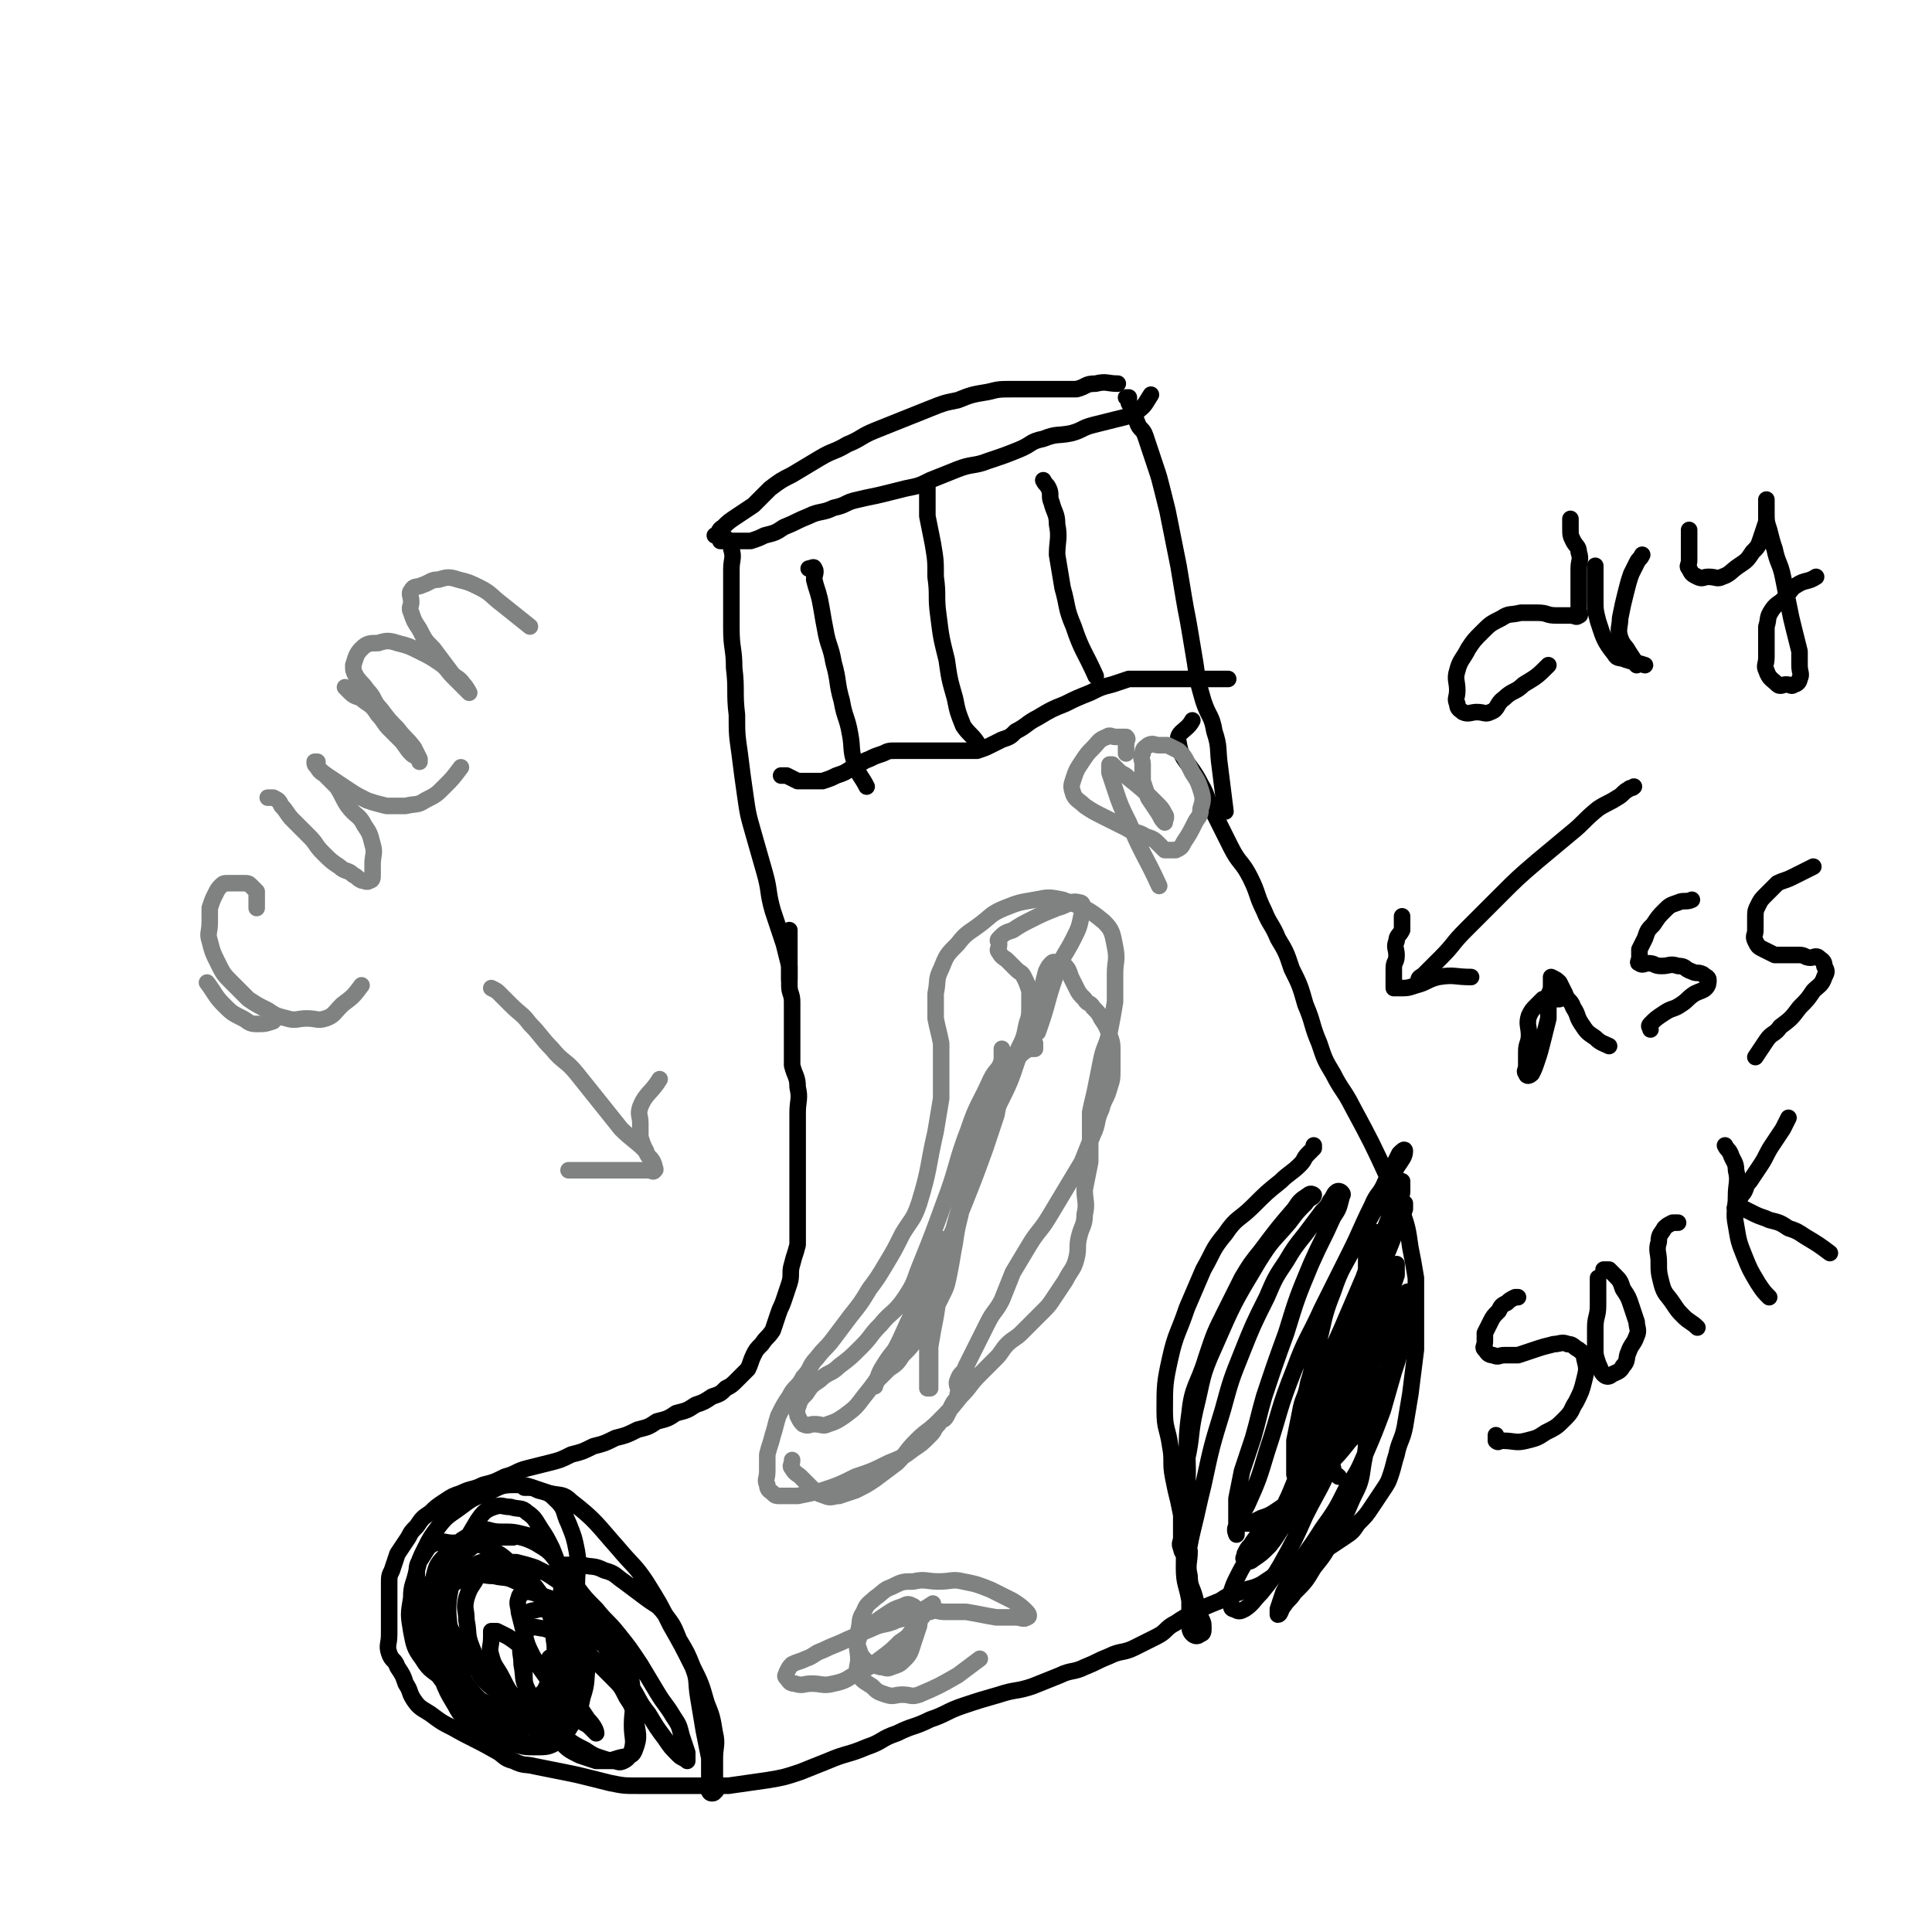 <svg viewBox='0 0 700 700' version='1.1' xmlns='http://www.w3.org/2000/svg' xmlns:xlink='http://www.w3.org/1999/xlink'><g fill='none' stroke='rgb(0,0,0)' stroke-width='6' stroke-linecap='round' stroke-linejoin='round'><path d='M263,195c0,0 0,0 0,0 0,0 0,0 0,0 1,2 2,2 2,4 1,3 0,4 0,7 0,5 0,5 0,10 0,6 0,6 0,12 0,7 1,7 1,14 1,8 0,9 1,17 0,7 0,7 1,14 1,8 1,8 2,15 1,7 1,7 3,14 2,7 2,7 4,14 2,7 1,7 3,14 2,6 2,6 4,12 1,4 1,4 2,8 0,2 0,3 0,5 '/><path d='M261,196c0,0 0,0 0,0 0,0 0,0 0,0 1,0 1,0 1,0 1,0 1,0 2,0 1,0 1,0 2,0 1,0 1,0 2,0 2,0 2,0 4,0 3,-1 3,-1 5,-2 4,-1 4,-1 7,-3 5,-2 4,-2 9,-4 4,-2 5,-1 9,-3 5,-1 4,-2 9,-3 4,-1 5,-1 9,-2 4,-1 4,-1 8,-2 5,-1 5,-1 9,-3 5,-2 5,-2 10,-4 5,-2 6,-1 11,-3 6,-2 6,-2 11,-4 5,-2 4,-3 9,-4 5,-2 5,-1 10,-2 4,-1 4,-2 8,-3 4,-1 4,-1 8,-2 4,-1 5,-1 8,-3 3,-2 3,-3 5,-6 '/><path d='M259,194c0,0 0,0 0,0 0,0 0,0 0,0 2,-1 1,-2 3,-3 2,-2 2,-2 5,-4 3,-2 3,-2 6,-4 3,-3 3,-3 6,-6 4,-3 4,-3 8,-5 5,-3 5,-3 10,-6 5,-3 5,-2 10,-5 5,-2 5,-3 10,-5 5,-2 5,-2 10,-4 5,-2 5,-2 10,-4 5,-2 5,-2 10,-3 5,-2 5,-2 11,-3 4,-1 4,-1 9,-1 4,0 5,0 9,0 4,0 4,0 7,0 4,0 4,0 7,0 4,-1 3,-2 7,-2 4,-1 4,0 8,0 '/><path d='M408,144c0,0 0,0 0,0 1,0 1,0 1,0 0,1 0,1 0,2 1,2 1,1 2,3 1,2 0,2 1,4 1,3 2,2 3,5 1,3 1,3 2,6 1,3 1,3 2,6 1,3 1,3 2,7 1,4 1,4 2,8 2,10 2,10 4,20 1,6 1,6 2,12 1,6 1,5 2,11 1,6 1,6 2,12 1,7 1,7 3,14 2,6 3,5 4,11 2,6 1,6 2,13 1,8 1,8 2,16 '/><path d='M293,206c0,0 0,0 0,0 1,0 2,-1 2,0 1,1 0,2 0,4 1,4 1,3 2,7 1,5 1,6 2,11 1,6 2,6 3,12 2,7 1,7 3,14 1,6 2,6 3,12 1,5 0,6 2,11 1,4 2,4 4,8 '/><path d='M336,176c0,0 0,0 0,0 0,0 0,0 0,0 0,2 0,2 0,4 0,4 0,4 0,7 1,5 1,5 2,10 1,6 1,6 1,12 1,7 0,7 1,14 1,8 1,8 3,16 1,7 1,7 3,14 1,5 1,5 3,10 2,3 3,3 5,6 '/><path d='M378,174c0,0 0,0 0,0 1,2 1,1 2,3 1,2 0,3 1,5 1,4 2,4 2,8 1,5 0,6 0,11 1,6 1,6 2,12 2,7 1,7 4,14 3,9 4,9 8,18 '/><path d='M283,281c0,0 0,0 0,0 1,0 1,0 2,0 2,1 2,1 4,2 2,0 2,0 4,0 3,0 3,0 5,0 3,-1 3,-1 5,-2 3,-1 3,-1 6,-3 3,-1 3,-2 6,-3 2,-1 2,-1 5,-2 2,-1 2,-1 5,-1 1,0 2,0 3,0 2,0 2,0 3,0 2,0 2,0 3,0 2,0 2,0 3,0 2,0 2,0 4,0 2,0 2,0 4,0 2,0 2,0 4,0 3,0 3,0 5,0 3,-1 3,-1 5,-2 2,-1 2,-1 4,-2 3,-1 3,-1 5,-3 4,-2 4,-3 8,-5 5,-3 5,-3 10,-5 4,-2 4,-2 9,-4 4,-2 4,-2 8,-3 3,-1 3,-1 6,-2 2,0 3,0 5,0 2,0 2,0 4,0 3,0 3,0 5,0 2,0 2,0 4,0 3,0 3,0 5,0 4,0 4,0 7,0 3,0 3,0 6,0 '/><path d='M286,337c0,0 0,0 0,0 0,0 0,0 0,0 0,1 0,1 0,2 0,2 0,2 0,3 0,2 0,2 0,4 0,3 0,3 0,5 0,3 0,3 0,6 0,3 1,3 1,6 0,3 0,4 0,7 0,4 0,4 0,8 0,4 0,4 0,8 1,4 2,4 2,8 1,4 0,5 0,9 0,5 0,5 0,9 0,5 0,5 0,9 0,4 0,4 0,8 0,4 0,4 0,8 0,4 0,4 0,7 0,4 0,4 0,7 -1,4 -1,3 -2,7 -1,3 0,4 -1,7 -1,3 -1,3 -2,6 -1,3 -1,2 -2,5 -1,3 -1,3 -2,6 -2,3 -2,2 -4,5 -2,2 -2,2 -3,4 -1,2 -1,3 -2,5 -2,2 -2,2 -4,4 -2,2 -2,2 -4,3 -2,2 -2,2 -5,3 -3,2 -3,2 -6,3 -3,2 -3,2 -7,3 -3,2 -3,2 -7,3 -3,2 -3,2 -7,3 -4,2 -4,2 -8,3 -4,2 -4,2 -8,3 -4,2 -4,2 -8,3 -4,2 -4,2 -8,3 -4,1 -4,1 -8,2 -4,1 -4,2 -8,3 -4,2 -4,2 -8,3 -4,2 -4,1 -8,3 -3,1 -3,1 -6,3 -3,2 -3,2 -5,4 -3,2 -3,2 -5,5 -2,2 -2,2 -3,4 -2,3 -2,3 -4,6 -1,3 -1,3 -2,6 -1,2 -1,2 -1,5 0,3 0,3 0,6 0,3 0,3 0,6 0,3 0,3 0,6 0,4 -1,4 0,7 1,3 2,2 3,5 2,3 2,3 3,6 2,3 1,3 3,6 2,3 3,3 6,5 4,3 4,3 8,5 7,4 8,4 15,8 4,2 3,3 7,4 4,2 4,1 8,2 5,1 5,1 10,2 5,1 5,1 9,2 4,1 4,1 8,2 5,1 5,1 10,1 5,0 6,0 11,0 6,0 6,0 11,0 6,0 6,0 11,0 7,-1 7,-1 14,-2 6,-1 6,-1 12,-3 5,-2 5,-2 10,-4 7,-3 7,-2 14,-5 6,-2 5,-3 11,-5 6,-3 6,-2 12,-5 6,-2 6,-3 12,-5 6,-2 6,-2 13,-4 6,-2 6,-1 12,-3 5,-2 5,-2 10,-4 4,-2 5,-1 9,-3 5,-2 4,-2 9,-4 4,-2 5,-1 9,-3 4,-2 4,-2 8,-4 4,-2 3,-3 7,-5 3,-2 3,-2 7,-4 4,-2 4,-2 9,-4 3,-2 3,-2 7,-3 4,-2 4,-1 8,-3 3,-2 3,-2 6,-4 3,-2 3,-1 6,-3 3,-1 3,-1 6,-3 3,-1 3,-1 6,-3 3,-2 3,-2 6,-4 3,-2 3,-2 5,-5 3,-3 3,-3 5,-6 2,-3 2,-3 4,-6 2,-3 2,-3 3,-6 1,-3 1,-4 2,-7 1,-5 2,-5 3,-10 1,-6 1,-6 2,-12 1,-8 1,-8 2,-16 0,-7 0,-7 0,-15 0,-5 0,-6 0,-11 -1,-6 -1,-6 -2,-11 -1,-7 -1,-7 -3,-13 -2,-6 -2,-6 -5,-12 -6,-13 -6,-13 -13,-26 -3,-6 -4,-6 -7,-12 -3,-5 -3,-5 -5,-11 -3,-7 -2,-7 -5,-14 -2,-7 -2,-7 -5,-13 -2,-6 -2,-6 -5,-11 -2,-5 -3,-5 -5,-10 -3,-6 -2,-6 -5,-12 -3,-6 -4,-5 -7,-11 -3,-6 -3,-6 -6,-12 -3,-5 -2,-6 -5,-11 -4,-8 -7,-8 -8,-15 -1,-4 3,-4 5,-8 '/><path d='M476,415c0,0 0,0 0,0 0,1 0,1 0,1 -1,1 -1,1 -2,2 -2,2 -1,2 -3,4 -3,3 -4,3 -7,6 -5,4 -5,4 -10,9 -5,5 -6,4 -10,10 -5,6 -4,6 -8,13 -3,7 -3,7 -6,14 -3,9 -4,9 -6,18 -2,9 -2,10 -2,19 0,7 1,6 2,13 1,5 0,6 1,11 1,5 1,5 2,9 1,5 1,5 2,9 1,5 1,4 2,9 0,4 -1,5 0,9 0,4 1,4 2,8 1,4 1,3 2,7 1,2 1,2 1,4 0,1 0,2 -1,2 -1,1 -2,1 -3,0 -1,-1 -1,-2 -1,-4 0,-4 0,-4 0,-8 -1,-6 -2,-6 -2,-12 0,-13 1,-13 1,-27 1,-14 -1,-15 1,-29 1,-10 3,-10 6,-20 3,-9 3,-9 7,-17 3,-6 3,-6 6,-12 3,-5 3,-5 7,-10 6,-8 6,-8 12,-15 2,-3 2,-3 5,-5 1,-1 2,0 2,0 0,1 -2,1 -3,3 -3,3 -3,3 -6,7 -6,7 -6,6 -11,14 -9,15 -9,15 -16,31 -5,11 -4,11 -7,23 -2,9 -1,9 -3,18 -1,6 -1,6 -2,12 0,4 0,5 0,9 0,4 0,4 0,7 0,2 -1,2 0,4 0,1 1,3 2,2 1,-2 1,-4 2,-8 2,-8 2,-9 4,-17 3,-14 3,-14 7,-27 3,-11 3,-11 7,-21 4,-10 4,-10 9,-20 3,-7 3,-7 7,-13 3,-5 3,-5 7,-10 3,-4 3,-4 6,-8 2,-2 2,-2 3,-4 1,-1 1,-2 2,-3 1,-1 2,0 2,0 1,1 0,1 0,2 -1,4 -1,4 -3,7 -4,9 -4,8 -8,17 -5,12 -5,12 -9,25 -4,11 -4,11 -8,23 -2,7 -2,8 -4,15 -2,6 -2,6 -4,12 -1,5 -1,5 -2,10 0,3 0,4 0,7 0,2 0,2 0,4 0,1 0,2 0,2 0,0 -1,-2 0,-3 1,-4 2,-4 4,-8 4,-9 4,-9 7,-19 5,-15 4,-15 10,-30 4,-11 5,-11 10,-22 5,-10 5,-10 10,-20 4,-8 4,-9 8,-17 2,-5 3,-4 5,-9 2,-3 2,-3 3,-6 1,-2 1,-2 2,-4 1,-1 2,-2 2,-1 0,2 -1,3 -3,6 -2,5 -2,5 -5,10 -5,9 -5,9 -10,18 -4,8 -5,8 -8,17 -4,10 -3,10 -6,21 -2,6 -1,6 -3,12 -1,6 -2,5 -3,11 -1,5 -1,5 -2,10 0,3 0,3 0,6 0,3 0,5 0,6 0,1 0,-1 0,-2 1,-5 2,-4 3,-9 3,-10 2,-11 6,-21 4,-13 5,-13 10,-25 3,-7 3,-7 6,-14 2,-6 3,-5 5,-11 2,-5 2,-5 4,-10 1,-4 2,-3 3,-7 1,-2 1,-2 2,-5 0,-1 0,-2 0,-2 0,1 0,2 0,4 -1,5 -1,5 -3,9 -6,16 -6,16 -13,31 -3,7 -3,7 -6,14 -2,5 -2,5 -3,11 -1,4 -1,4 -2,8 -1,3 -1,3 -2,6 0,1 0,2 0,3 0,1 0,1 0,1 0,0 0,0 0,0 1,-3 1,-3 2,-6 2,-6 2,-6 4,-12 5,-13 5,-13 10,-25 2,-6 3,-6 5,-12 2,-5 2,-5 4,-10 1,-4 2,-3 3,-7 1,-2 1,-2 2,-5 0,-1 0,-2 0,-2 -1,2 -1,3 -2,6 -2,6 -2,6 -4,11 -3,7 -3,6 -6,13 -3,7 -2,8 -5,15 -2,6 -2,6 -4,12 -2,6 -2,6 -3,12 -1,5 -1,5 -2,10 0,5 0,5 0,10 0,4 -1,4 0,7 0,2 1,2 2,3 '/><path d='M498,474c0,0 0,0 0,0 0,2 0,2 0,3 -1,3 -1,3 -2,5 -2,5 -2,5 -4,9 -2,6 -2,6 -5,11 -3,6 -3,6 -6,12 -3,6 -2,6 -5,12 -2,5 -3,4 -6,9 -2,4 -2,5 -4,9 -1,3 -1,3 -3,6 -1,2 -1,2 -2,4 0,1 0,1 0,2 0,1 0,1 0,1 1,0 1,-1 2,-2 2,-4 1,-5 3,-9 3,-9 3,-9 7,-18 5,-11 6,-11 11,-22 5,-9 5,-9 9,-18 3,-6 3,-6 6,-12 2,-4 3,-4 5,-8 1,-3 1,-3 2,-6 0,-2 0,-2 0,-4 0,0 0,0 0,0 -1,4 -1,4 -3,8 -2,6 -2,6 -5,12 -4,10 -4,10 -8,19 -3,7 -3,7 -6,14 -3,6 -2,6 -5,12 -3,5 -3,5 -6,10 -3,4 -2,5 -5,9 -2,4 -2,4 -5,7 -3,3 -3,3 -6,6 -2,2 -2,2 -4,5 -1,1 -1,1 -2,3 0,1 -1,2 0,2 1,1 2,1 3,0 3,-2 3,-2 6,-5 4,-5 3,-5 7,-10 4,-6 5,-6 9,-12 5,-8 4,-9 8,-17 3,-7 4,-7 7,-14 3,-5 2,-6 5,-11 2,-5 3,-4 5,-9 2,-3 2,-3 3,-7 1,-2 1,-2 2,-5 0,-1 0,-1 0,-3 0,-1 0,-3 0,-2 -2,2 -2,4 -4,8 -3,6 -3,6 -6,12 -5,10 -5,10 -10,21 -4,7 -3,8 -7,15 -6,11 -7,11 -14,22 -3,5 -4,4 -7,9 -3,4 -3,4 -6,8 -2,3 -2,3 -4,7 -1,2 -1,2 -2,5 0,2 0,2 0,4 0,1 0,2 1,2 2,1 2,1 4,0 3,-2 3,-3 6,-6 4,-5 4,-5 7,-10 5,-9 5,-9 9,-18 5,-10 6,-10 10,-21 4,-11 3,-11 6,-22 1,-6 1,-6 2,-12 1,-7 2,-6 3,-13 1,-5 1,-5 1,-10 0,-4 0,-4 0,-9 0,-3 0,-3 0,-7 0,-2 0,-2 0,-4 0,-1 0,-1 0,-2 1,-1 1,-1 2,-2 2,-1 2,0 4,-1 '/><path d='M190,539c0,0 0,0 0,0 2,0 2,0 3,0 3,1 3,1 6,2 4,1 5,0 8,3 9,7 9,8 17,17 5,6 6,6 10,12 5,8 5,8 9,16 4,7 4,7 8,15 3,6 3,6 5,13 2,5 2,5 3,11 1,4 0,5 0,9 0,3 0,3 0,6 0,2 0,2 0,4 0,1 1,2 0,2 0,1 -2,1 -2,0 -1,-1 0,-2 0,-4 0,-4 0,-4 0,-8 -1,-5 -1,-5 -2,-10 -1,-6 -1,-6 -2,-12 -1,-6 0,-6 -2,-11 -2,-5 -2,-5 -5,-10 -2,-5 -2,-5 -5,-9 -3,-4 -3,-3 -7,-6 -4,-3 -4,-3 -8,-6 -3,-2 -3,-3 -7,-4 -4,-2 -4,-1 -8,-2 -2,0 -2,0 -4,0 -1,0 -1,0 -3,0 -1,0 -1,0 -2,0 0,0 0,0 0,0 1,1 1,1 2,2 3,3 2,3 5,6 3,4 3,4 7,8 4,5 4,4 8,9 4,5 4,5 8,11 3,5 3,5 6,10 3,5 3,4 6,9 2,3 2,3 3,7 1,3 1,3 2,6 0,1 0,2 0,3 0,0 0,0 0,0 -1,-1 -2,-1 -3,-2 -3,-3 -3,-3 -5,-6 -3,-4 -3,-4 -6,-9 -4,-5 -3,-5 -7,-11 -3,-5 -3,-6 -7,-11 -3,-4 -3,-4 -7,-8 -4,-4 -4,-4 -8,-7 -3,-3 -3,-3 -7,-5 -3,-1 -3,-1 -6,-2 -1,0 -2,-1 -3,0 -1,0 -2,1 -2,2 -1,2 0,3 0,5 1,4 1,4 2,8 1,4 1,4 3,8 3,5 3,5 6,9 3,4 3,4 6,8 2,3 2,3 5,6 2,2 2,1 4,3 1,1 2,2 2,2 0,-1 -1,-3 -3,-5 -2,-3 -2,-3 -4,-6 -3,-4 -3,-3 -7,-7 -3,-3 -3,-3 -7,-7 -3,-3 -3,-3 -6,-6 -2,-2 -2,-2 -5,-4 -2,-1 -2,-1 -4,-2 -1,0 -1,0 -2,0 0,1 0,1 0,2 0,4 -1,4 0,7 1,4 2,4 4,8 2,4 2,4 5,8 4,4 4,4 8,8 4,4 4,4 8,7 3,3 3,3 7,5 3,1 3,1 6,2 3,0 3,0 6,0 2,0 2,1 4,0 2,-1 2,-2 3,-4 1,-4 0,-4 0,-9 0,-5 1,-6 0,-11 0,-5 0,-5 -2,-10 -1,-4 -1,-5 -4,-8 -3,-4 -3,-3 -7,-6 -3,-2 -3,-2 -6,-4 -3,-2 -3,-2 -7,-3 -2,-1 -2,0 -4,0 -2,0 -2,0 -4,0 -2,1 -3,0 -4,2 -1,2 -1,2 -1,5 0,3 0,4 0,7 0,5 -1,5 0,9 0,4 0,4 2,8 2,5 2,5 5,9 3,4 3,3 7,6 4,3 4,3 8,5 3,2 3,2 6,3 3,1 3,1 6,0 3,-1 5,0 6,-3 2,-5 1,-6 0,-12 -1,-4 -1,-4 -3,-7 -2,-4 -2,-4 -5,-7 -3,-3 -3,-3 -6,-6 -3,-3 -3,-3 -7,-6 -3,-2 -3,-2 -6,-4 -3,-1 -3,-1 -6,-2 -2,0 -3,-1 -5,0 -2,1 -2,2 -3,5 -1,4 0,4 0,8 1,5 0,5 2,9 2,4 2,4 5,8 4,4 4,4 8,8 '/><path d='M181,564c0,0 0,0 0,0 -1,1 -2,1 -3,2 -2,1 -2,1 -3,3 -2,2 -2,2 -3,4 -2,3 -2,3 -3,6 -1,4 0,4 0,8 1,5 0,5 2,10 2,5 2,5 5,9 3,4 3,4 7,7 3,2 3,3 7,4 2,1 3,1 5,0 2,-1 2,-1 3,-3 2,-4 2,-4 3,-8 1,-5 0,-5 0,-10 -1,-6 0,-6 -2,-12 -2,-5 -2,-5 -5,-9 -3,-4 -3,-4 -7,-7 -4,-3 -4,-4 -8,-6 -4,-2 -4,-2 -8,-3 -3,-1 -3,0 -7,0 -3,0 -3,-1 -6,0 -3,1 -3,2 -5,5 -2,3 -2,3 -2,7 -1,5 0,5 0,10 0,5 0,5 1,9 2,5 2,5 5,10 3,5 2,5 6,9 4,4 4,3 9,6 4,2 4,2 8,4 4,2 4,2 9,3 3,1 4,1 7,0 3,-1 4,-2 6,-5 3,-4 3,-4 4,-9 2,-5 1,-5 2,-11 0,-5 0,-6 0,-11 -1,-6 0,-6 -2,-11 -1,-5 -1,-5 -4,-9 -3,-4 -3,-4 -8,-7 -4,-2 -5,-2 -10,-3 -4,-1 -4,-1 -8,0 -4,1 -4,1 -7,3 -3,3 -3,3 -5,7 -2,4 -2,4 -3,8 -1,5 -2,6 -2,11 0,6 0,6 2,11 2,5 2,5 5,10 3,4 3,4 6,8 3,3 3,3 7,6 3,2 3,2 7,4 3,1 3,1 7,2 3,0 4,1 6,0 3,-1 3,-2 4,-5 2,-4 2,-4 2,-9 0,-10 0,-10 -2,-20 -1,-5 -1,-5 -4,-9 -2,-3 -2,-4 -5,-6 -3,-3 -3,-3 -7,-4 -4,-2 -4,-1 -8,-2 -4,0 -4,-1 -8,0 -4,1 -4,1 -7,3 -3,3 -3,3 -4,7 -1,4 -1,4 -1,9 0,5 0,5 1,10 1,6 2,6 4,11 2,4 2,4 5,8 3,4 3,4 7,7 4,3 4,3 9,5 4,2 5,2 9,2 4,0 5,0 8,-2 3,-2 3,-3 5,-6 3,-5 3,-5 4,-10 2,-6 1,-6 2,-12 0,-5 1,-6 0,-11 -1,-4 -1,-4 -3,-8 -2,-4 -2,-4 -4,-7 -2,-3 -2,-3 -5,-5 -3,-2 -3,-2 -7,-4 -3,-1 -3,-1 -7,-2 -3,0 -4,0 -7,0 -4,0 -4,-1 -8,1 -3,1 -3,2 -6,5 -3,3 -3,3 -5,7 -2,4 -2,4 -3,9 -1,5 0,5 0,10 1,5 0,5 2,10 2,5 2,5 5,10 2,4 3,4 6,7 3,3 3,3 7,5 3,2 3,1 7,2 3,0 3,1 6,0 4,-1 5,-1 7,-4 3,-4 2,-4 4,-9 3,-8 3,-8 5,-16 2,-8 1,-8 2,-16 0,-6 0,-6 0,-13 0,-6 1,-6 0,-12 -1,-5 -1,-5 -3,-10 -2,-4 -1,-5 -4,-8 -3,-3 -3,-3 -7,-4 -4,-2 -5,-2 -9,-2 -5,0 -5,1 -10,3 -5,2 -5,2 -9,5 -4,3 -5,3 -8,7 -3,4 -3,4 -5,8 -2,4 -2,4 -3,8 -1,5 -2,5 -2,10 -1,6 -1,6 0,12 1,5 1,6 4,10 3,5 4,4 8,8 4,3 4,3 8,6 4,2 4,3 9,4 5,1 6,2 10,0 8,-4 8,-5 14,-12 3,-4 3,-5 4,-11 1,-5 0,-5 0,-11 0,-5 1,-5 0,-10 -1,-5 -1,-5 -4,-9 -2,-3 -2,-4 -5,-6 -3,-3 -3,-3 -7,-4 -4,-1 -4,-1 -9,-1 -4,0 -5,-2 -8,0 -7,3 -7,4 -12,9 -3,3 -3,4 -4,8 -2,4 -2,4 -2,9 -1,5 -1,6 0,11 0,5 0,5 2,10 1,4 1,4 4,8 3,4 3,4 7,7 3,2 3,2 7,4 3,1 3,2 6,2 4,0 4,0 8,-2 3,-2 4,-2 6,-5 3,-4 3,-5 5,-10 2,-6 2,-6 3,-12 1,-6 0,-6 0,-12 0,-5 1,-6 0,-11 -1,-5 -1,-5 -3,-10 -2,-4 -2,-4 -4,-7 -2,-3 -2,-4 -5,-6 -2,-2 -3,-1 -6,-2 -3,0 -3,-1 -6,0 -3,1 -4,2 -6,5 -6,10 -6,10 -9,21 -2,9 -2,10 -1,19 0,6 1,6 3,12 2,6 2,6 5,11 3,5 3,6 8,10 5,5 6,4 12,8 '/><path d='M186,557c0,0 0,0 0,0 0,0 0,0 0,0 -3,0 -3,0 -6,0 -3,0 -3,0 -5,1 -3,1 -3,2 -6,4 -2,3 -2,3 -4,6 -2,4 -2,4 -3,8 -1,5 -1,5 0,10 1,5 2,5 4,9 3,5 3,5 6,9 3,4 3,5 7,8 4,4 4,3 9,6 3,2 3,2 7,3 3,1 3,1 6,0 2,0 3,0 4,-2 2,-2 1,-2 2,-5 0,-2 0,-2 0,-5 0,-2 1,-3 0,-5 0,-2 -1,-2 -2,-3 -2,-1 -2,0 -4,0 -1,0 -2,-1 -2,0 -1,1 0,2 0,4 '/><path d='M491,505c0,0 0,0 0,0 0,0 0,0 0,0 0,0 0,0 0,0 1,1 1,1 2,2 1,2 2,2 2,5 1,4 0,4 0,8 0,5 0,5 -1,10 -1,7 -1,7 -4,13 -3,7 -3,7 -7,14 -3,6 -3,6 -7,11 -3,5 -3,5 -7,9 -2,3 -2,2 -4,5 -1,1 -1,3 -2,3 0,0 0,-1 0,-2 1,-3 1,-3 2,-6 2,-4 2,-4 4,-8 5,-8 5,-7 10,-15 5,-7 5,-7 9,-15 4,-6 4,-6 7,-13 3,-7 3,-7 6,-15 2,-7 2,-7 4,-14 2,-6 2,-6 3,-12 1,-4 1,-4 2,-9 0,-2 0,-2 0,-5 0,-1 0,-1 0,-3 0,0 0,0 0,0 1,1 1,1 1,2 0,2 0,2 0,4 -1,4 -1,4 -2,7 -2,5 -2,5 -4,10 -4,8 -4,8 -8,15 -6,10 -6,10 -13,20 -4,5 -4,5 -8,9 -3,4 -3,4 -7,7 -3,3 -3,3 -6,5 -3,2 -3,2 -6,3 -2,1 -2,1 -4,2 -1,0 -2,0 -2,0 0,0 1,0 2,0 3,0 3,1 5,0 3,-1 3,-1 5,-3 5,-4 5,-4 9,-8 5,-5 5,-5 9,-10 4,-4 4,-4 8,-9 3,-3 3,-3 5,-7 1,-2 1,-2 2,-4 0,-1 1,-2 0,-2 -2,1 -3,2 -5,4 -3,4 -3,4 -6,8 -4,5 -4,5 -7,10 -3,6 -2,7 -4,13 '/></g>
<g fill='none' stroke='rgb(128,130,130)' stroke-width='6' stroke-linecap='round' stroke-linejoin='round'><path d='M287,529c0,0 0,0 0,0 0,0 0,0 0,0 0,2 -1,2 0,3 1,2 2,2 3,3 2,2 2,2 4,4 2,2 2,2 5,3 2,1 3,0 5,0 3,-1 3,-1 6,-2 4,-2 4,-2 7,-4 4,-3 4,-3 8,-6 4,-4 3,-4 7,-8 4,-4 4,-3 8,-7 4,-4 4,-4 8,-9 4,-4 3,-4 7,-8 3,-3 3,-3 6,-6 2,-2 2,-3 4,-5 2,-2 3,-2 5,-4 2,-2 2,-2 4,-4 2,-2 2,-2 4,-4 2,-2 2,-2 4,-5 2,-3 2,-3 4,-6 2,-4 3,-4 4,-8 1,-4 0,-4 1,-8 1,-4 2,-4 2,-8 1,-4 0,-5 0,-9 1,-5 1,-5 2,-10 0,-4 0,-4 0,-9 0,-4 0,-5 0,-9 1,-5 1,-4 2,-9 1,-5 1,-5 2,-10 1,-5 2,-5 3,-10 1,-5 1,-5 2,-11 0,-5 0,-5 0,-10 0,-5 1,-5 0,-10 -1,-5 -1,-6 -4,-9 -6,-5 -7,-5 -15,-8 -5,-1 -5,-1 -10,0 -6,1 -6,1 -11,3 -5,2 -5,3 -9,6 -4,3 -5,3 -8,7 -4,4 -4,4 -6,9 -2,4 -1,4 -2,9 0,4 0,5 0,9 1,5 1,4 2,9 0,4 0,5 0,9 0,6 0,6 0,11 -1,6 -1,6 -2,12 -3,13 -2,13 -6,26 -2,6 -3,6 -6,11 -3,6 -3,6 -6,11 -3,5 -3,5 -6,9 -3,5 -3,5 -7,10 -3,4 -3,4 -6,8 -3,4 -3,3 -6,7 -3,3 -2,4 -5,7 -2,4 -3,3 -5,7 -2,3 -2,3 -4,7 -1,3 -1,4 -2,7 -1,4 -1,3 -2,7 0,3 0,3 0,6 0,3 -1,3 0,5 0,2 1,2 2,3 1,1 1,1 3,1 3,0 3,0 6,0 5,-1 5,-1 9,-2 6,-2 6,-2 12,-5 6,-2 6,-2 12,-5 5,-2 5,-2 9,-5 3,-2 3,-2 6,-5 2,-2 1,-2 3,-4 1,-2 2,-1 3,-3 1,-2 1,-2 2,-4 1,-2 2,-2 2,-4 1,-2 -1,-3 0,-5 1,-3 2,-2 3,-5 2,-4 2,-4 4,-8 2,-4 2,-4 4,-8 2,-4 3,-4 5,-8 2,-5 2,-5 4,-10 3,-5 3,-5 6,-10 3,-5 4,-5 7,-10 3,-5 3,-5 6,-10 3,-5 3,-5 6,-10 2,-5 2,-5 4,-10 2,-4 1,-5 3,-9 1,-4 2,-4 3,-8 1,-3 1,-3 1,-7 0,-3 0,-3 0,-6 0,-3 0,-3 -1,-6 -1,-3 -1,-3 -3,-6 -1,-2 -1,-2 -3,-4 -1,-2 -2,-1 -3,-3 -2,-2 -2,-2 -3,-4 -1,-2 -1,-2 -2,-4 -1,-3 -1,-3 -3,-5 -1,-1 -1,0 -2,0 -1,0 -1,-1 -2,0 -1,1 -1,1 -2,3 -1,4 -1,4 -2,8 -1,5 -1,5 -3,10 -2,7 -2,7 -5,13 -3,9 -3,9 -7,17 -4,9 -4,9 -8,18 -4,7 -4,7 -8,14 '/><path d='M75,356c0,0 0,0 0,0 3,4 3,5 6,8 3,3 3,3 7,5 2,1 2,2 5,2 3,0 3,0 6,-1 '/><path d='M93,329c0,0 0,0 0,0 0,-1 0,-1 0,-2 0,-1 0,-1 0,-2 0,-1 0,-1 0,-2 -1,-1 -1,-1 -2,-2 -1,-1 -1,-1 -3,-1 -1,0 -1,0 -2,0 -1,0 -2,0 -3,0 -2,0 -2,0 -3,1 -1,1 -1,1 -2,3 -1,2 -1,2 -2,5 0,2 0,3 0,5 0,4 -1,4 0,7 1,4 1,4 3,8 2,4 2,4 5,7 3,3 3,3 6,6 3,2 3,2 7,4 3,2 3,2 7,3 3,1 4,0 7,0 4,0 4,1 7,0 3,-1 3,-2 6,-5 4,-3 4,-3 7,-7 '/><path d='M97,289c0,0 0,0 0,0 0,0 0,0 0,0 1,0 1,0 2,0 2,1 2,1 3,3 2,2 2,3 4,5 3,3 3,3 6,6 3,3 2,3 5,6 3,3 3,3 6,5 2,2 3,1 5,3 2,1 1,1 3,2 1,0 2,1 3,0 1,0 1,-1 1,-2 0,-2 0,-2 0,-4 0,-3 1,-4 0,-7 -1,-4 -1,-4 -3,-7 -2,-4 -3,-3 -6,-7 -2,-3 -2,-4 -4,-7 -2,-2 -2,-2 -4,-4 -1,-1 -2,-1 -3,-3 0,-1 0,-1 0,-2 0,0 -1,0 -1,0 0,1 0,1 1,2 2,2 2,2 5,4 3,2 3,2 6,4 3,2 3,2 7,4 3,1 3,1 7,2 3,0 4,0 7,0 4,-1 4,0 7,-2 4,-2 4,-2 7,-5 3,-3 3,-3 6,-7 '/><path d='M125,249c0,0 0,0 0,0 1,1 1,1 2,2 2,2 3,1 5,3 3,2 3,2 5,5 2,2 2,3 4,5 2,2 2,2 4,4 2,2 2,3 4,5 1,1 2,1 3,2 0,0 0,1 0,1 0,0 0,-1 0,-1 -1,-2 -1,-2 -2,-4 -3,-4 -3,-3 -6,-7 -3,-3 -3,-3 -6,-7 -3,-3 -2,-4 -5,-7 -2,-3 -2,-2 -4,-5 -1,-2 -1,-2 -1,-4 1,-3 1,-4 3,-6 2,-2 3,-2 6,-2 3,-1 4,-1 7,0 4,1 4,1 8,3 4,2 4,2 7,4 3,2 3,3 5,5 2,2 2,2 4,4 1,1 2,2 2,2 0,0 -1,-2 -2,-3 -2,-3 -3,-2 -5,-5 -3,-4 -3,-4 -6,-8 -3,-3 -3,-3 -5,-7 -2,-3 -2,-3 -3,-6 -1,-2 0,-2 0,-4 0,-2 -1,-3 0,-4 1,-2 2,-1 4,-2 3,-1 3,-2 6,-2 3,-1 4,-1 7,0 4,1 4,1 8,3 4,2 4,3 8,6 5,4 5,4 10,8 '/><path d='M178,358c0,0 0,0 0,0 2,1 2,1 3,2 2,2 2,2 4,4 4,4 4,3 7,7 4,4 4,5 8,9 4,5 5,4 9,9 4,5 4,5 8,10 4,5 4,5 8,10 4,4 5,4 9,8 '/><path d='M206,424c0,0 0,0 0,0 0,0 0,0 0,0 0,0 0,0 0,0 2,0 2,0 3,0 3,0 3,0 6,0 3,0 3,0 6,0 3,0 3,0 6,0 3,0 3,0 5,0 2,0 2,0 3,0 1,0 2,1 2,0 1,0 0,-1 0,-2 -1,-3 -2,-2 -3,-5 -1,-2 -1,-2 -2,-5 0,-2 0,-2 0,-5 0,-3 -1,-3 0,-6 2,-5 4,-5 7,-10 '/><path d='M375,378c0,0 0,0 0,0 0,0 0,0 0,0 0,0 0,0 0,0 0,1 0,1 0,2 0,0 0,0 0,0 -1,0 -1,0 -2,0 -2,1 -2,1 -4,3 -3,3 -3,3 -5,6 -3,4 -3,4 -5,8 -3,5 -3,5 -5,10 -2,5 -1,6 -2,11 -1,8 -1,8 -3,16 -1,8 -2,8 -3,16 -1,5 -1,6 -2,11 -1,5 -1,5 -3,9 -2,4 -2,4 -4,8 -2,4 -2,4 -5,7 -2,3 -2,3 -5,6 -2,3 -2,3 -5,5 -2,2 -2,2 -4,4 -1,1 -1,3 -1,2 1,-2 1,-4 3,-7 3,-5 4,-5 7,-10 7,-12 6,-12 12,-25 5,-11 5,-11 10,-23 4,-10 4,-10 8,-21 2,-6 2,-6 4,-12 1,-5 1,-5 2,-11 0,-4 0,-4 0,-8 0,-2 0,-5 0,-5 0,0 1,2 0,4 -1,4 -2,3 -4,7 -4,9 -5,9 -8,18 -5,13 -4,14 -9,27 -4,11 -4,11 -8,21 -3,7 -2,7 -6,13 -4,6 -5,5 -9,10 -4,4 -3,4 -7,8 -4,4 -4,4 -8,7 -3,3 -4,2 -7,5 -3,2 -3,2 -5,5 -2,2 -2,2 -3,5 -1,1 0,2 0,3 1,2 1,2 2,3 2,1 2,0 4,0 3,0 3,1 5,0 3,-1 3,-1 6,-3 4,-3 4,-3 7,-7 4,-5 4,-5 7,-10 5,-8 5,-8 9,-17 4,-8 4,-8 8,-16 2,-4 1,-4 3,-8 1,-3 1,-2 2,-5 0,0 0,-1 0,-1 0,4 0,5 0,9 0,4 0,4 -1,8 -1,5 -2,5 -3,10 -1,5 -1,5 -2,11 0,5 0,5 0,10 0,3 0,3 0,6 0,0 1,0 1,0 0,-3 0,-3 0,-6 0,-4 0,-5 0,-9 1,-6 1,-6 2,-11 2,-13 2,-13 5,-25 3,-14 4,-14 8,-27 4,-11 4,-10 8,-21 3,-7 2,-7 5,-14 2,-5 2,-5 4,-10 2,-4 2,-4 3,-9 1,-3 1,-3 1,-7 0,-2 0,-3 0,-5 -1,-3 -1,-3 -2,-5 -1,-2 -1,-1 -3,-3 -1,-1 -1,-1 -3,-3 -1,-1 -2,-1 -3,-3 -1,-1 0,-1 0,-3 0,-1 -1,-1 0,-2 2,-2 2,-2 5,-3 3,-2 3,-2 7,-4 4,-2 4,-2 9,-4 4,-1 5,-3 8,-2 2,0 1,2 1,4 -1,5 -1,5 -3,9 -3,6 -4,6 -6,12 -4,11 -3,11 -7,22 '/><path d='M408,273c0,0 0,0 0,0 0,-1 0,-1 0,-2 0,-1 0,-1 0,-2 0,-1 1,-1 0,-2 0,0 -1,0 -2,0 -1,0 -1,0 -2,0 -1,0 -2,-1 -3,0 -3,1 -3,2 -5,4 -2,2 -2,2 -4,5 -2,3 -2,3 -3,6 -1,3 -1,3 0,6 1,2 2,2 4,4 3,2 3,2 7,4 4,2 4,2 8,4 3,2 4,1 7,3 3,1 3,1 5,3 1,1 1,1 2,2 1,0 1,0 2,0 1,0 1,0 2,0 2,-1 2,-1 3,-3 2,-3 2,-3 4,-7 1,-2 2,-2 2,-5 1,-3 1,-4 0,-7 -1,-3 -1,-3 -3,-6 -1,-2 -1,-2 -2,-4 -1,-2 -1,-2 -3,-4 -2,-1 -2,-1 -4,-2 -1,0 -1,0 -3,0 -2,0 -2,-1 -4,0 -1,1 -2,1 -2,3 -1,2 0,2 0,4 0,3 0,3 0,6 1,3 1,3 2,6 2,3 2,3 4,6 1,2 1,2 2,3 0,0 0,0 0,0 0,-1 1,-2 0,-3 -1,-2 -1,-2 -3,-4 -5,-5 -5,-5 -10,-9 -2,-2 -2,-1 -4,-3 -1,-1 -1,-1 -2,-2 0,0 -1,0 -1,0 0,1 0,2 0,3 1,3 1,3 2,6 2,6 2,6 5,12 5,12 6,12 11,23 '/><path d='M338,581c0,0 0,0 0,0 -3,2 -3,2 -6,3 -3,2 -3,2 -7,3 -4,2 -5,1 -9,3 -5,2 -4,2 -9,4 -4,2 -5,2 -9,4 -3,1 -3,2 -6,3 -2,1 -3,1 -5,2 -1,1 -1,1 -2,3 0,1 -1,1 0,2 1,1 1,2 3,2 3,1 3,0 6,0 4,0 4,1 8,0 5,-1 5,-2 9,-4 4,-2 4,-2 8,-5 4,-3 4,-3 7,-6 3,-2 3,-2 5,-5 2,-2 1,-2 3,-4 1,-1 1,-2 3,-2 2,-1 3,0 5,0 4,0 4,0 8,0 6,1 5,1 11,2 3,0 4,0 7,0 2,0 3,1 4,0 1,0 1,-1 0,-2 -2,-2 -2,-2 -5,-4 -4,-2 -4,-2 -8,-4 -5,-2 -5,-2 -10,-3 -4,-1 -4,0 -9,0 -4,0 -5,-1 -9,0 -4,0 -4,0 -8,2 -3,1 -3,2 -6,4 -2,2 -3,2 -4,5 -2,3 -1,3 -2,7 0,3 -1,3 0,6 1,3 1,3 3,5 2,2 2,1 5,2 2,0 2,1 4,0 3,-1 3,-1 5,-3 2,-2 2,-3 3,-6 1,-3 1,-3 2,-6 0,-2 1,-2 0,-4 0,-2 -1,-2 -2,-3 -2,-1 -2,-1 -4,0 -3,1 -3,1 -6,3 -3,2 -3,2 -5,4 -3,2 -4,2 -5,5 -1,3 0,4 0,7 0,3 -1,3 0,5 1,3 2,3 5,5 2,2 2,2 5,3 3,1 3,0 6,0 3,0 3,1 6,0 7,-3 7,-3 14,-7 4,-3 4,-3 8,-6 '/></g>
<g fill='none' stroke='rgb(0,0,0)' stroke-width='6' stroke-linecap='round' stroke-linejoin='round'><path d='M592,285c0,0 0,0 0,0 -1,1 -1,0 -2,1 -2,1 -2,2 -4,3 -3,2 -4,2 -7,4 -5,4 -5,5 -10,9 -6,5 -6,5 -12,10 -7,6 -7,6 -14,13 -6,6 -6,6 -12,12 -5,5 -4,5 -9,10 -3,3 -3,3 -6,6 -1,1 -2,1 -2,2 0,0 1,0 1,0 '/><path d='M508,332c0,0 0,0 0,0 0,1 0,1 0,2 0,2 0,2 0,3 -1,2 -2,2 -2,4 -1,2 0,3 0,5 0,3 -1,2 -1,5 0,1 0,2 0,3 0,2 0,2 0,3 0,1 0,1 0,1 1,0 1,0 2,0 3,0 3,0 6,-1 4,-1 4,-2 8,-3 6,-1 6,0 12,0 '/><path d='M569,188c0,0 0,0 0,0 0,0 0,0 0,0 0,0 0,0 0,0 0,2 0,2 0,3 0,3 0,3 1,5 1,2 2,2 2,4 1,3 0,3 0,6 0,3 0,3 0,6 0,3 0,3 0,6 0,2 0,2 0,3 0,1 1,2 0,2 -1,1 -1,0 -3,0 -2,0 -3,0 -5,0 -4,0 -3,-1 -7,-1 -3,0 -3,0 -6,0 -4,1 -4,0 -7,2 -4,2 -4,2 -7,5 -3,3 -3,3 -5,6 -2,4 -3,4 -4,8 -1,3 0,4 0,7 0,3 -1,3 0,5 0,2 1,2 2,3 2,1 3,0 5,0 3,0 3,1 5,0 3,-1 2,-3 5,-5 3,-3 4,-2 7,-5 5,-3 5,-3 9,-7 '/><path d='M578,205c0,0 0,0 0,0 0,3 0,3 0,5 0,4 0,4 0,7 0,4 0,4 1,8 2,6 2,7 6,12 1,2 2,1 4,2 3,1 4,1 7,2 '/><path d='M595,201c0,0 0,0 0,0 0,0 0,0 0,0 -1,2 -1,1 -2,3 -1,2 -1,2 -2,4 -1,3 -1,3 -2,7 -1,4 -1,4 -2,9 0,3 -1,4 0,7 1,3 2,3 3,5 2,3 2,3 3,5 '/><path d='M612,192c0,0 0,0 0,0 0,2 0,2 0,3 0,2 0,2 0,4 0,2 0,2 0,4 0,2 -1,2 0,3 1,2 1,2 3,3 2,1 2,0 4,0 3,0 3,1 5,0 3,-1 3,-2 6,-4 3,-2 3,-2 5,-5 2,-2 2,-2 3,-5 1,-3 1,-3 2,-6 0,-2 0,-2 0,-4 0,-1 0,-1 0,-3 0,0 0,0 0,-1 0,0 0,0 0,0 0,2 0,2 0,4 0,4 0,4 1,7 1,4 1,4 2,7 1,5 2,5 3,10 1,5 1,5 2,10 1,5 1,5 2,9 1,4 1,4 2,8 0,2 0,3 0,5 0,3 1,3 0,5 0,1 -1,2 -2,2 -1,1 -1,0 -3,0 -1,0 -2,1 -3,0 -2,-2 -3,-2 -4,-5 -1,-2 0,-2 0,-5 0,-2 0,-2 0,-5 0,-3 0,-3 0,-6 1,-3 0,-3 2,-6 2,-3 3,-2 5,-5 2,-2 2,-3 4,-4 3,-2 4,-1 7,-3 '/><path d='M565,362c0,0 0,0 0,0 -1,0 -1,0 -2,0 -1,0 -1,0 -2,0 -1,0 -1,0 -2,0 -1,1 -1,1 -2,2 -2,2 -2,2 -3,4 -1,3 0,4 0,7 0,3 -1,3 -1,6 0,2 0,3 0,5 0,2 -1,2 0,3 0,1 1,1 2,0 1,-2 1,-2 2,-5 1,-3 1,-3 2,-7 1,-4 1,-4 2,-8 0,-3 0,-4 0,-7 0,-3 1,-2 1,-5 0,-1 0,-1 0,-3 0,0 0,0 0,0 2,1 2,1 3,2 1,2 1,2 2,4 1,3 2,2 3,5 2,3 1,3 3,6 2,3 2,3 5,5 2,2 3,2 5,3 '/><path d='M613,326c0,0 0,0 0,0 -2,1 -3,0 -5,1 -3,1 -3,1 -5,3 -2,2 -2,2 -4,5 -2,2 -2,2 -3,5 -1,2 -1,2 -2,4 0,1 0,2 0,3 0,1 -1,2 0,2 1,1 2,0 3,0 3,0 2,1 5,1 3,0 3,-1 6,0 3,0 2,1 5,2 2,1 2,0 4,1 1,1 2,1 2,2 0,1 0,2 -1,3 -1,1 -2,1 -4,2 -3,2 -2,2 -5,4 -3,2 -3,1 -6,3 -3,2 -3,2 -5,4 -1,1 0,1 0,2 0,0 0,0 0,0 '/><path d='M657,314c0,0 0,0 0,0 -2,1 -2,1 -4,2 -2,1 -2,1 -4,2 -2,1 -3,1 -5,2 -2,2 -2,2 -4,4 -2,2 -2,2 -3,4 -1,2 -1,2 -1,5 0,2 0,2 0,4 0,2 -1,2 0,4 1,2 1,2 3,3 2,1 2,1 4,2 2,0 2,0 4,0 3,0 3,0 5,0 2,0 2,1 4,1 1,0 2,-1 3,0 1,1 2,1 2,3 1,2 1,2 0,4 -1,3 -2,3 -4,5 -2,3 -2,3 -5,6 -3,4 -3,4 -7,7 -2,3 -3,2 -5,5 -2,3 -2,3 -4,6 '/><path d='M550,470c0,0 0,0 0,0 0,0 -1,0 -1,0 -2,1 -2,1 -3,2 -2,1 -2,1 -3,3 -2,2 -2,2 -3,4 -1,2 -1,2 -2,4 0,1 0,2 0,3 0,2 -1,2 0,3 1,1 1,2 3,2 2,1 2,0 4,0 3,0 3,0 5,0 3,-1 3,-1 6,-2 3,-1 3,-1 7,-2 2,0 3,-1 5,0 2,0 2,1 4,2 1,1 2,1 2,3 1,4 1,4 0,8 -1,4 -1,4 -3,8 -2,3 -1,3 -4,6 -3,3 -3,3 -7,5 -3,2 -3,2 -7,3 -4,1 -4,0 -9,0 -1,0 -1,1 -2,0 0,0 0,-1 0,-2 '/><path d='M579,463c0,0 0,0 0,0 0,0 0,0 0,0 0,2 0,2 0,4 0,3 0,3 0,6 0,4 -1,4 -1,8 0,3 0,4 0,7 0,3 0,3 1,6 1,2 1,3 2,4 1,1 2,1 3,0 2,-1 3,-1 4,-3 2,-2 1,-3 2,-5 1,-3 2,-3 3,-6 1,-2 0,-3 0,-5 -1,-3 -1,-3 -2,-6 -1,-3 -1,-3 -3,-6 -1,-3 -1,-3 -3,-5 -1,-1 -1,-1 -2,-2 -1,0 -2,0 -2,0 0,0 1,0 2,0 '/><path d='M608,443c0,0 0,0 0,0 -1,0 -1,0 -2,0 -2,1 -2,1 -3,2 -1,2 -2,2 -2,5 -1,3 0,4 0,7 0,4 0,4 1,8 1,4 2,4 4,7 2,3 2,3 4,5 2,2 3,2 5,4 0,0 0,0 0,0 '/><path d='M625,415c0,0 0,0 0,0 1,2 1,1 2,3 1,3 2,3 2,6 1,4 0,5 0,9 0,6 -1,6 0,11 1,6 1,6 3,11 2,5 2,5 5,10 2,3 2,3 4,5 '/><path d='M648,405c0,0 0,0 0,0 -1,2 -1,2 -2,4 -2,3 -2,3 -4,6 -2,3 -2,4 -4,7 -2,3 -2,3 -4,6 -2,2 -1,3 -3,5 -1,2 -1,1 -2,3 0,1 -1,2 0,2 1,1 2,0 3,0 2,1 2,1 4,2 2,1 3,1 5,2 4,1 4,1 7,3 3,1 3,1 6,3 5,3 5,3 9,6 '/></g>
</svg>